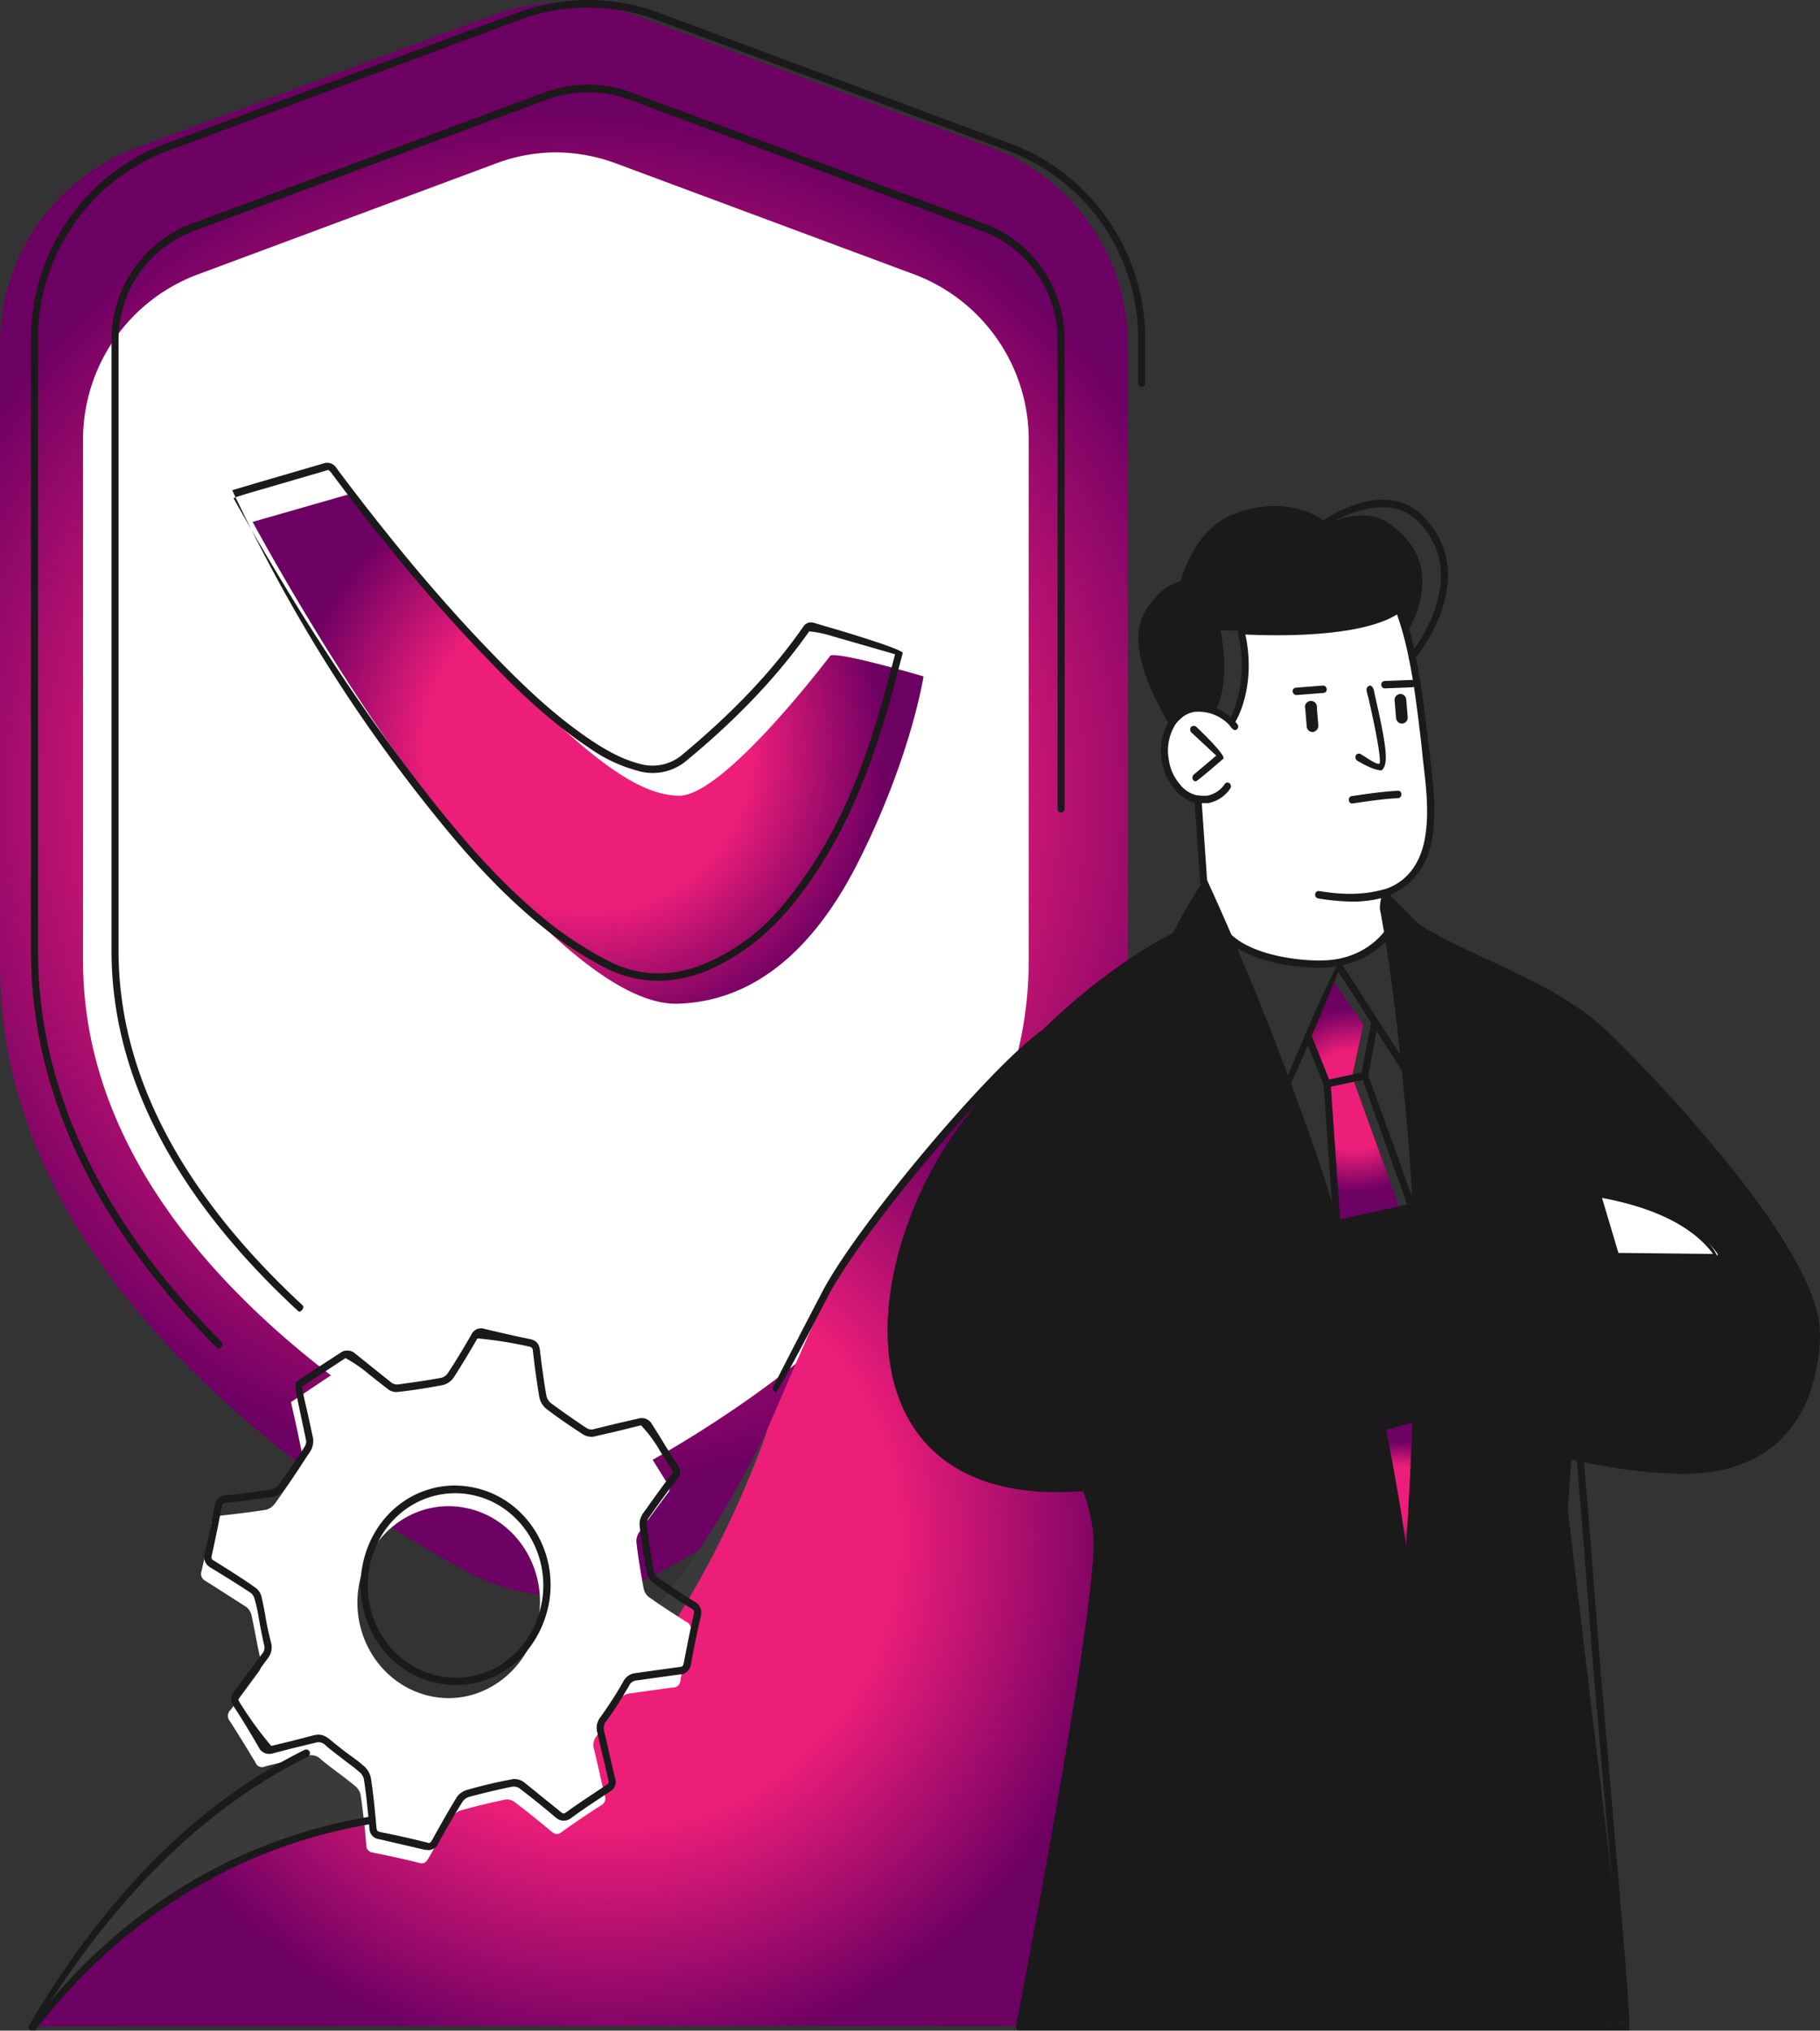 <svg xmlns="http://www.w3.org/2000/svg" xmlns:xlink="http://www.w3.org/1999/xlink" viewBox="0 0 517.3 577"><rect x="0" y="0" width="517.3" height="577" fill="#333333" stroke="none"/><defs><radialGradient id="a" cx="365.05" cy="232.08" r="196.16" gradientTransform="matrix(-1, 0, 0, 1, 533.32, 0)" gradientUnits="userSpaceOnUse"><stop offset="0" stop-color="#ed1e79"/><stop offset="0.54" stop-color="#ed1e79"/><stop offset="1" stop-color="#6d0063"/></radialGradient><radialGradient id="b" cx="352.58" cy="441.93" r="150.81" xlink:href="#a"/><radialGradient id="c" cx="358.18" cy="217.65" r="84.74" xlink:href="#a"/><radialGradient id="d" cx="140.45" cy="317.58" r="26.14" gradientTransform="matrix(-1, 0, 0, 1, 525.32, -5)" xlink:href="#a"/><radialGradient id="e" cx="127.52" cy="429.85" r="15.34" gradientTransform="matrix(-1, 0, 0, 1, 525.32, -5)" xlink:href="#a"/></defs><path d="M8,103V279.4c0,40,18,78.3,53.5,114,26.7,26.9,57.7,46.4,78.9,58a58.5,58.5,0,0,0,23.8,7h8.2a57.7,57.7,0,0,0,23.7-7c21.3-11.6,52.2-31.1,79-58,35.5-35.7,53.5-74,53.5-114V103a59.8,59.8,0,0,0-38.5-55.9L188.5,9.3a58.5,58.5,0,0,0-40.4,0L46.5,47.1A59.6,59.6,0,0,0,8,103Z" transform="translate(-8 -5)" fill="url(#a)"/><path d="M31.6,130V277.9c0,33.5,15.1,65.7,44.9,95.6,22.4,22.5,48.3,38.8,66.2,48.6a47.3,47.3,0,0,0,19.9,5.8h6.9a48.2,48.2,0,0,0,19.9-5.8c17.8-9.8,43.7-26.1,66.2-48.6,29.7-29.9,44.8-62.1,44.8-95.6V130a50.2,50.2,0,0,0-32.2-46.9L183,51.4a49.6,49.6,0,0,0-17-3.1,48.6,48.6,0,0,0-16.9,3.1L63.9,83.1A50.1,50.1,0,0,0,31.6,130Z" transform="translate(-8 -5)" fill="#fff"/><path d="M300.5,303.1s-43.2,39.4-57.5,69.7-35.2,86.7-54.3,108.1-28.1,32.5-60.7,39-40.7,7.6-67.5,22.3-41.6,38.6-41.6,38.6l279-.2,12.6-15.5-8.5-2.2,40.6-210.3Z" transform="translate(-8 -5)" fill="url(#b)"/><path d="M266.8,407.2c13.5,26.7,49.8,20.4,49.8,20.4a110,110,0,0,1,3.2,15.9c1,8.5-21.9,137.1-21.9,137.1s28.6,1.1,99.1.2,74-1.3,74-1.3L453.6,433.8l1.1-14.9c.8.3,5,1.2,23.2,3.5,27,3.3,39-7.8,44.1-23.7s1.1-25.3-7.9-40.6-41.9-51.2-54-62.8-47.8-25.2-47.8-25.2l-11.1-11.2,9.3,88.3-23.2,5.6s-15.5-45-21.1-59.7c-3.7-9.6-16.1-37.8-16.1-37.8l-8,15.7c-23.8,10.7-51.8,40.9-63.8,59.3S253.3,380.6,266.8,407.2Zm134.4,3.3,9.3-3.3L408.3,451Z" transform="translate(-8 -5)" fill="#1a1a1a"/><path d="M226.4,410.5s-17.1,52.1-48,81.9-54.5,27.9-68,31S57.1,531.3,18,580.8c0,0,28.8-56,73.6-75.5s58.3-15.3,79.6-24.4C199.4,469,226.4,410.5,226.4,410.5Z" transform="translate(-8 -5)" fill="#3a3a3a"/><path d="M361.1,184.2s3.4,13.5-2.6,25.4c0,0-4.7-4.6-10.7-3.5s-10.5,7.7-8.5,15.5,6.5,10.5,9.2,10.5l1.6,23.2,8,16.7s15.2,10.3,30.5,6.1,14-8.5,14-8.5l-1.1-6.6v-4.2s14.1-3.2,13.1-25.4a296.1,296.1,0,0,0-5.4-42.8l-3.5-12.4s-6.3,4.2-17.5,5.2S361.1,184.2,361.1,184.2Z" transform="translate(-8 -5)" fill="#fff"/><path d="M496.9,362.4l-29.5-.3-5.7-18.7S488,347.7,496.9,362.4Z" transform="translate(-8 -5)" fill="#fff"/><path d="M244,191.3s-30.1,39.9-43,39.8-28.3-13.4-52.2-37.7a392.6,392.6,0,0,1-40.4-48.3l-28.6,8.2s25.2,46.8,51.3,79.8,51.8,57.6,69.5,57.1S237,279.6,252,249.8s18.5-52.6,18.5-52.6S246.5,190.1,244,191.3Z" transform="translate(-8 -5)" fill="url(#c)"/><polygon points="398 343.8 384.3 305.9 387.5 291.1 378.5 278 371.8 294.4 377.2 307.9 380 347.2 398 343.8" fill="url(#d)"/><polygon points="402.4 403.7 400.3 446 393.2 405.5 402.4 403.7" fill="url(#e)"/><path d="M140.9,389.5c-2.2,3.8-4.4,7.5-6.8,11.2a3.8,3.8,0,0,1-2.5,1.6c-4.1.8-8.3,1.4-12.4,1.9a3.3,3.3,0,0,1-2.5-.7L106.2,395a3,3,0,0,0-2.4-.3c-4.4,2.8-8.7,5.8-13.1,8.7,1.2,5.2,2.3,10.3,3.3,15.4a4,4,0,0,1-.6,2.8c-2.3,3.6-4.8,7.2-7.3,10.7a4.7,4.7,0,0,1-2.5,1.7c-4.4.7-8.8,1.2-13.2,1.7-1.4.1-2,.6-2.3,2.1-.8,4.6-1.8,9.1-2.8,13.6a2.2,2.2,0,0,0,1.1,2.8L78,461.6a4.3,4.3,0,0,1,1.5,2.4c.9,4.2,1.6,8.5,2.6,12.7a3.7,3.7,0,0,1-.7,3.5l-7.8,10.6a2.3,2.3,0,0,0-.3,3.2c2.5,3.9,4.9,7.8,7.3,11.8a2,2,0,0,0,2.8,1.1c4-1,8-1.9,12-3a3.7,3.7,0,0,1,3.8,1c3.1,2.6,6.4,4.8,9.5,7.4a4.5,4.5,0,0,1,1.8,2.7c.7,4.7,1.2,9.4,1.6,14.1a2.1,2.1,0,0,0,1.9,2.3c4.4.9,8.7,1.8,13,2.9,1.5.4,2.1-.1,2.8-1.3,2.3-4,4.5-8,6.9-11.9a4.5,4.5,0,0,1,2.7-1.8c4-1.1,8-2.1,12-2.9a3.5,3.5,0,0,1,2.8.6c3.6,2.7,7,5.5,10.4,8.3,1.1.9,1.8,1.2,3,.3,3.7-2.7,7.5-5.2,11.2-7.6a2.2,2.2,0,0,0,1.1-2.8c-1.1-4.4-2-8.9-3.1-13.3a4,4,0,0,1,.7-3.5c2.3-3.3,4.5-6.7,6.5-10.2a3.8,3.8,0,0,1,2.9-2l12.2-1.7a2.1,2.1,0,0,0,2.3-2.1c.9-4.6,1.8-9.1,2.9-13.7a2.4,2.4,0,0,0-1.3-2.9c-3.6-2.3-7.2-4.6-10.7-7.1a4.2,4.2,0,0,1-1.4-2.6c-.8-4.3-1.5-8.5-2-12.8a4.5,4.5,0,0,1,.7-2.8q3.9-5.5,8.1-11.1a1.9,1.9,0,0,0,.1-2.7c-2.5-4-5-8.1-7.6-12.1a2.2,2.2,0,0,0-2.2-.8c-4.5.9-8.9,2.2-13.4,3.2a4.1,4.1,0,0,1-2.4-.6c-3.4-2.3-6.8-4.6-10.1-7.1a5,5,0,0,1-1.8-2.7c-.7-4.3-1.2-8.6-1.7-12.8-.2-1.5-.6-2.2-2.1-2.5l-13-2.9A2.1,2.1,0,0,0,140.9,389.5Zm.1,44.1c14,3.2,22.9,17.6,19.9,32.2s-16.7,24.3-30.8,21.1-23-17.7-19.9-32.4S127,430.4,141,433.6Z" transform="translate(-8 -5)" fill="#fff"/><path d="M407.7,185.5l-2-7.3s-12.7,5.3-25.1,5.9-25.7,0-25.7,0,3.3,14.8-1.6,23a14,14,0,0,0-5.5-1c-2.9,0-4.6.8-6.7,4,0,0-6.5-10.4-7.9-17.9s-.7-13.4,3.8-16.8,7.7-4.3,7.7-4.3,3.6-15.2,12.7-18.8,20.4-3.9,26.8,2.1c0,0,10.9-6.2,18.7-.6,9.3,6.7,9.8,13.9,9.2,19.2S409.3,182.3,407.7,185.5Z" transform="translate(-8 -5)" fill="#1a1a1a"/><path d="M128.7,530.6l-12.9-3a3.1,3.1,0,0,1-2.8-3.1c-.4-4.2-.8-9.1-1.6-14.1a3.7,3.7,0,0,0-1.4-2c-1.3-1.2-2.8-2.2-4.2-3.3s-3.6-2.7-5.3-4.2a2.7,2.7,0,0,0-2.9-.7l-6.2,1.5-5.8,1.5a3.3,3.3,0,0,1-4-1.6c-2.4-4.2-4.8-8.1-7.2-11.8a3.4,3.4,0,0,1,.3-4.4l3.9-5.2,4-5.4a2.6,2.6,0,0,0,.4-2.6c-.5-2.4-1-4.8-1.4-7.2s-.7-3.7-1.2-5.5a3.5,3.5,0,0,0-1-1.8c-3.3-2.2-7-4.5-11.6-7.3a3.4,3.4,0,0,1-1.6-4c1.1-4.9,2.1-9.3,2.8-13.6a3.2,3.2,0,0,1,3.2-2.9c4.8-.5,9.1-1.1,13.2-1.7a3.6,3.6,0,0,0,1.8-1.3c2.4-3.3,4.8-6.8,7.3-10.7a2.7,2.7,0,0,0,.5-1.9l-2.4-11.4s-.9-4.1-.5-5.2l2.8-1.9,10.3-6.7a3.4,3.4,0,0,1,3.5.3l5.6,4.5,5,4a2.9,2.9,0,0,0,1.7.5c4.5-.6,8.6-1.2,12.4-1.9a3.2,3.2,0,0,0,1.8-1.2c2.6-3.9,5-8,6.8-11.1a3,3,0,0,1,3.7-1.6c4.7,1.1,8.9,2.1,13,2.9,1.8.4,2.6,1.4,2.8,3.4.4,3.5,1,8.1,1.8,12.7a3.9,3.9,0,0,0,1.3,2.1c3,2.2,6.1,4.4,10,7a3,3,0,0,0,1.7.5l6.5-1.6,7-1.6a3.3,3.3,0,0,1,3.2,1.2c1.5,2.3,2.9,4.6,4.3,6.9l3.3,5.2a3,3,0,0,1-.2,4c-3.2,4.2-5.7,7.7-8.1,11.1a3.5,3.5,0,0,0-.5,2c.6,4.3,1.2,8.6,2,12.7a3.4,3.4,0,0,0,1,2c3.8,2.7,7.7,5.2,10.6,7a3.5,3.5,0,0,1,1.8,4.1c-1,4.3-1.9,8.7-2.8,13.6a3.3,3.3,0,0,1-3.2,3l-5.9.8-6.4.9a2.5,2.5,0,0,0-2.1,1.5c-2.1,3.6-4.3,7.1-6.5,10.2a3,3,0,0,0-.6,2.7c.6,2.3,1.1,4.6,1.6,6.9l1.5,6.4a3.1,3.1,0,0,1-1.5,3.9c-4.2,2.8-7.9,5.2-11.1,7.6a3.4,3.4,0,0,1-4.3-.3c-2.8-2.4-6.5-5.4-10.3-8.3a3,3,0,0,0-2.1-.4c-4,.8-8.1,1.8-11.9,2.8a3.6,3.6,0,0,0-2.1,1.4c-2.5,4-4.8,8-6.9,11.8a3.1,3.1,0,0,1-2.8,2Zm28.1-19.3,10.4,8.4c.9.8,1.1.7,1.8.2,3.3-2.4,7-4.8,11.2-7.6.8-.5.9-.7.7-1.6s-1-4.3-1.5-6.4-1.1-4.6-1.6-6.9a4.9,4.9,0,0,1,.8-4.4,109.6,109.6,0,0,0,6.5-10.1,4.4,4.4,0,0,1,3.6-2.5l6.4-.9,5.8-.8c1.1-.1,1.3-.3,1.5-1.3.9-4.9,1.8-9.4,2.8-13.7.2-.9.1-1.2-.8-1.7-3-1.9-6.9-4.4-10.7-7.2a5.6,5.6,0,0,1-1.9-3.3c-.8-4.2-1.4-8.5-2-12.9a5.6,5.6,0,0,1,.9-3.5c2.4-3.3,4.9-6.9,8.1-11.1a1,1,0,0,0,.1-1.5l-3.3-5.2a37.7,37.7,0,0,0-5.4-7.3l-6.9,1.7-6.5,1.5a4.6,4.6,0,0,1-3.2-.7c-4-2.6-7.2-4.8-10.2-7.1a5.7,5.7,0,0,1-2.1-3.4c-.8-4.7-1.4-9.3-1.8-12.9-.1-1.1-.3-1.3-1.2-1.5a115.7,115.7,0,0,0-14.6-2.3c-1.8,3.1-4.2,7.2-6.8,11.2a5.4,5.4,0,0,1-3.2,2.1c-3.8.7-7.9,1.4-12.5,1.9a3.9,3.9,0,0,1-3.1-.9l-5.1-4a39.3,39.3,0,0,0-6.8-4.7L96,397.6l-2.2,1.5.7,3.4c.9,3.8,1.7,7.5,2.5,11.3a5.8,5.8,0,0,1-.8,3.6c-2.6,3.9-5,7.5-7.4,10.8a5.3,5.3,0,0,1-3.1,2.1c-4.1.6-8.5,1.2-13.3,1.7-1,.1-1.2.3-1.4,1.2-.8,4.3-1.7,8.8-2.8,13.7-.2.9-.1,1.2.7,1.6,4.6,2.9,8.3,5.2,11.5,7.5a4.5,4.5,0,0,1,2,3c.4,1.9.8,3.7,1.1,5.6s.9,4.7,1.5,7a5,5,0,0,1-.8,4.5l-4,5.4-3.9,5.2c-.7.9-.7,1.2-.2,2a103.2,103.2,0,0,0,9,12.4l5.8-1.4,6.2-1.6c1.8-.5,3.1-.1,4.7,1.2s3.4,2.8,5.2,4.1,2.9,2.1,4.3,3.3a6.2,6.2,0,0,1,2.1,3.4c.8,5,1.2,10,1.6,14.2.1.9.3,1.1,1.2,1.3,4.7.9,8.9,1.9,13,2.9.7.2,1,.5,1.7-.8,2.1-3.8,4.4-7.9,6.9-12a5.4,5.4,0,0,1,3.3-2.2,131.3,131.3,0,0,1,12.9-3A4.9,4.9,0,0,1,156.8,511.3Zm-25-28.2a26.5,26.5,0,0,1-17-12.3,29.3,29.3,0,0,1-3.7-21.3c2.7-13.2,13.5-22.4,26.3-22.4a28.7,28.7,0,0,1,5.8.7c14.5,3.3,23.8,18.3,20.7,33.4-2.8,13.3-13.6,22.6-26.3,22.6A23,23,0,0,1,131.8,483.1Zm-18.7-33.2a27.3,27.3,0,0,0,3.4,19.8,25.2,25.2,0,0,0,15.7,11.4,24.8,24.8,0,0,0,5.4.6c11.8,0,21.8-8.6,24.3-20.9,2.8-14-5.8-27.9-19.2-30.9a23.3,23.3,0,0,0-5.3-.6C125.6,429.3,115.6,437.8,113.1,449.9Z" transform="translate(-8 -5)" fill="#1a1a1a"/><path d="M178.7,279.3a108.1,108.1,0,0,1-13.9-8.9c-14.6-11.2-26.3-25-35.8-37-19.1-24.1-37.5-52.1-55-89.1l6.7-2,19.2-5.6a3.1,3.1,0,0,1,3.8,1.4c15.5,20.7,30.1,38.1,44.5,52.9,7.8,8.1,17.2,17.3,28.2,24.6,5,3.3,9.1,5.3,13.3,6.4a13.1,13.1,0,0,0,12.4-2.7c14.3-11.9,25.5-23.7,34.2-36.2a2.6,2.6,0,0,1,3.1-1.1l5.8,1.7s18.7,5.5,19.4,6.8l-1.8,6.8c-1.3,5-2.6,9.7-4.1,14.4-5.8,18.7-12.7,33.1-21.7,45.5-7.6,10.6-16.1,18-25.8,22.6a37.3,37.3,0,0,1-16.1,3.9A33.9,33.9,0,0,1,178.7,279.3Zm66-93.5a32.5,32.5,0,0,0-6.7-1.4c-8.9,12.6-20.2,24.6-34.6,36.5a14.9,14.9,0,0,1-14.2,3.1,43.3,43.3,0,0,1-13.9-6.6c-11.1-7.4-20.7-16.7-28.5-24.9-14.5-14.9-29.1-32.3-44.6-53.1-.9-1.2-1.1-.8-1.8-.6l-19.2,5.6s-6.7,1.9-6.8,2.2c18.8,33.5,37.2,61.4,56.1,85.4,9.5,12,21.1,25.6,35.5,36.7a105,105,0,0,0,13.7,8.7c9.7,5.4,20,5.6,30.7.5s17.6-11.7,25-22c8.9-12.2,15.7-26.4,21.4-44.9,1.5-4.6,2.7-9.3,4-14.2.6-2,1.1-3.9,1.6-5.9Z" transform="translate(-8 -5)" fill="#1a1a1a"/><path d="M347.9,227c.7-.2,7.9-6.5,7.9-6.5.1-1.6-7.8-9-7.8-9a1.1,1.1,0,0,0-1.5.1,1.2,1.2,0,0,0,.1,1.5l7.1,6.6-6.4,5.4a1.2,1.2,0,0,0-.2,1.5A.9.9,0,0,0,347.9,227Z" transform="translate(-8 -5)" fill="#1a1a1a"/><path d="M400.7,223.9c1.9-1.7,1.7-5.6-1.9-21.3-.2-.9-.3-1.6-.4-1.8s-.4-.9-.9-1a1.2,1.2,0,0,0-1.1,1.1,11.8,11.8,0,0,0,.5,2.2c3,13.1,3.4,17.3,3.3,18.6s-4-1.6-5.4-2.4a1,1,0,0,0-1.4.3,1.2,1.2,0,0,0,.3,1.5c.5.3,4.6,2.8,6.9,2.8Z" transform="translate(-8 -5)" fill="#1a1a1a"/><path d="M392.4,233.3c.2,0,8.1-1.3,13-1.5a1,1,0,0,0,.9-1.1.9.9,0,0,0-1-1c-5,.2-12.8,1.5-13.1,1.5a1,1,0,0,0-.8,1.2A.9.9,0,0,0,392.4,233.3Z" transform="translate(-8 -5)" fill="#1a1a1a"/><path d="M381.2,213a1.8,1.8,0,0,0,1.5-1.9l-.4-5a1.7,1.7,0,1,0-3.3.3l.4,5A1.7,1.7,0,0,0,381.2,213Z" transform="translate(-8 -5)" fill="#1a1a1a"/><path d="M406.6,210.6a1.7,1.7,0,0,0,1.5-1.9l-.4-5a1.7,1.7,0,0,0-1.8-1.5,1.7,1.7,0,0,0-1.5,1.9l.4,4.9A1.7,1.7,0,0,0,406.6,210.6Z" transform="translate(-8 -5)" fill="#1a1a1a"/><path d="M376.4,202.5l7.8-.6a1,1,0,0,0,.9-1.1,1.1,1.1,0,0,0-1.1-1l-7.6.6a1,1,0,0,0-1,1.1A1.2,1.2,0,0,0,376.4,202.5Z" transform="translate(-8 -5)" fill="#1a1a1a"/><path d="M401.6,200.6l7.7-.3a1,1,0,0,0,1-1.1,1.1,1.1,0,0,0-1-1l-7.7.3a1,1,0,0,0-1,1.1A1,1,0,0,0,401.6,200.6Z" transform="translate(-8 -5)" fill="#1a1a1a"/><path d="M383.2,280c14.1-.2,19.8-8.9,20.1-9.3a1.2,1.2,0,0,0-.3-1.5,1,1,0,0,0-1.4.3c-.1.1-5.5,8.2-17.6,8.4-6.3.2-20-1.3-26.3-7.6a1,1,0,0,0-1.4,0,1.1,1.1,0,0,0,0,1.5C362.8,278.3,375.9,280,383.2,280Z" transform="translate(-8 -5)" fill="#1a1a1a"/><path d="M93.3,377.7c1.1-.8,1.1-1.5.6-1.9-34.6-32.1-52.2-65.9-52.2-100.6V101.3A32.8,32.8,0,0,1,63.2,70.6L163.4,33.3a33.9,33.9,0,0,1,23.5,0L287,70.6a32.9,32.9,0,0,1,21.6,30.7V234.8a1,1,0,0,0,1,1.1,1.1,1.1,0,0,0,1-1.1V101.3a35.2,35.2,0,0,0-22.9-32.8L187.5,31.3a35.3,35.3,0,0,0-24.8,0L62.6,68.5a35.2,35.2,0,0,0-22.9,32.8V275.2c0,35.3,17.8,69.7,52.9,102.2A.9.9,0,0,0,93.3,377.7Z" transform="translate(-8 -5)" fill="#1a1a1a"/><path d="M392.4,261.2a34.2,34.2,0,0,0,9-1.2c7.8-2.8,12.2-8.5,13.6-16.4s.4-15.6-.5-23.2l-.5-4.2c-1.5-12.7-3.1-27-7.4-38.4a1,1,0,0,0-1.3-.6,1.1,1.1,0,0,0-.6,1.4c4.2,11.1,5.8,25.3,7.3,37.9l.4,4c.9,7.6,1.9,15.4.6,22.7s-5.1,12.2-10.9,14.3c-7.3,2.2-14,1.5-19.1.7a1,1,0,0,0-1.2.9,1.1,1.1,0,0,0,.9,1.2A69.7,69.7,0,0,0,392.4,261.2Z" transform="translate(-8 -5)" fill="#1a1a1a"/><path d="M388,353.8a1,1,0,0,0,1-1.1l-2.8-39.9L380.7,299a1,1,0,0,0-1.3-.6,1.2,1.2,0,0,0-.6,1.4l5.4,13.4,2.8,39.7A1,1,0,0,0,388,353.8Z" transform="translate(-8 -5)" fill="#1a1a1a"/><path d="M385.2,314l10.9-2.3a1,1,0,0,0,.7-1.3,1,1,0,0,0-1.1-.8L385,311.9a1,1,0,0,0-.8,1.2A1.1,1.1,0,0,0,385.2,314Z" transform="translate(-8 -5)" fill="#1a1a1a"/><path d="M409.4,349.1c.8-.3,1.1-.9.9-1.5l-13.4-37,2.8-15.1a1,1,0,0,0-.8-1.2,1,1,0,0,0-1.1.8l-2.9,15.3c0,.6,13.5,38,13.5,38A1.1,1.1,0,0,0,409.4,349.1Z" transform="translate(-8 -5)" fill="#1a1a1a"/><path d="M70.3,388.2c1.1-.8,1.1-1.4.7-1.9-34.6-34.7-52.2-72.1-52.2-111.1V101.3A57,57,0,0,1,55.6,47.9L155.8,10.6a56,56,0,0,1,38.7,0L294.7,47.9a57,57,0,0,1,36.8,53.4v12.6a1,1,0,1,0,2,0V101.3c0-24.6-15.3-46.9-38.1-55.4L195.2,8.6a57.6,57.6,0,0,0-40.1,0L54.9,45.9c-22.8,8.5-38.1,30.8-38.1,55.4V275.2c0,39.6,17.7,77.5,52.8,112.7A.9.9,0,0,0,70.3,388.2Z" transform="translate(-8 -5)" fill="#1a1a1a"/><path d="M349.8,233.2h1.6a9.6,9.6,0,0,0,6.3-4.2,1.1,1.1,0,0,0-.2-1.4.9.9,0,0,0-1.4.2,7.8,7.8,0,0,1-5,3.3h-2.4a8.6,8.6,0,0,1-5.3-3.2,13.6,13.6,0,0,1-3.2-7.1,14,14,0,0,1,1.8-9.8,6.4,6.4,0,0,1,1.3-1.5,7.6,7.6,0,0,1,4-2.2,12.1,12.1,0,0,1,10.2,3.8c.9,1.4,1.5,1.5,2,1.2a1.1,1.1,0,0,0,.3-1.4c-3.8-4.8-9.3-6.3-12.9-5.6a9.3,9.3,0,0,0-5,2.6,13.9,13.9,0,0,0-1.5,1.9,15.7,15.7,0,0,0-2.2,11.4,16,16,0,0,0,3.7,8.1,10.5,10.5,0,0,0,6.4,3.9Z" transform="translate(-8 -5)" fill="#1a1a1a"/><path d="M341.2,211.3c1-.4,1.2-1.1.9-1.6-13.7-23.4-7.7-29.8-4.1-33.6a13.7,13.7,0,0,1,6.5-4,1,1,0,0,0,.8-1.2,1,1,0,0,0-1.2-.9,13.7,13.7,0,0,0-6.9,4c-4.6,4.9-11.3,12,3.1,36.8A1,1,0,0,0,341.2,211.3Z" transform="translate(-8 -5)" fill="#1a1a1a"/><path d="M358.2,211.4c1.1-.9,7.2-11.4,3.6-26.9a.9.9,0,0,0-1.2-.7.9.9,0,0,0-.7,1.2c3.4,14.6-2.5,24.7-2.5,24.8a1,1,0,0,0,.3,1.4A.6.6,0,0,0,358.2,211.4Z" transform="translate(-8 -5)" fill="#1a1a1a"/><path d="M350.1,256.4a1.2,1.2,0,0,0,1-1.2L349.5,232a1,1,0,0,0-1.1-1,1.2,1.2,0,0,0-.9,1.1l1.6,23.3A.9.9,0,0,0,350.1,256.4Z" transform="translate(-8 -5)" fill="#1a1a1a"/><path d="M374.3,314c.9-.7,14.1-32.9,14.1-32.9l18.2,28.3a1,1,0,0,0,1.4.3,1,1,0,0,0,.3-1.4l-19.3-30c-1.7.2-15.7,34.2-15.7,34.2a1.1,1.1,0,0,0,.6,1.4Z" transform="translate(-8 -5)" fill="#1a1a1a"/><path d="M353.7,361.5c1.1-.5,1.2-1.2.9-1.7l-12.3-20.7,7.6-21.7c-.7-1.4-18.9-7.8-18.9-7.8l11.4-37,7.6-14.9c1.1,2.4,3.3,7.3,6.1,13.8,6.4,14.8,15.8,37.8,24.3,62.6,2.1,6,3.8,11.7,5.9,19.1a1.1,1.1,0,0,0,1.3.8,1.3,1.3,0,0,0,.7-1.4c-2.1-7.5-3.9-13.2-6-19.2-8.5-24.9-17.9-47.9-24.3-62.8-4.2-9.7-7-15.7-7-15.7-1.8-.1-10.5,16.9-10.5,16.9L328.8,310a1,1,0,0,0,.6,1.3l18.2,6.4-7.3,21.1c.1,1,12.6,22.2,12.6,22.2A1,1,0,0,0,353.7,361.5Z" transform="translate(-8 -5)" fill="#1a1a1a"/><path d="M408.1,453.4c1-1.4-1.5-18.8-6.3-43.1a1,1,0,0,0-1.2-.8,1.1,1.1,0,0,0-.8,1.3c3.3,16.4,5.5,29.6,6.5,36.5L386.6,414a1,1,0,0,0-1.4-.4,1.2,1.2,0,0,0-.3,1.5l22.4,37.8A1,1,0,0,0,408.1,453.4Z" transform="translate(-8 -5)" fill="#1a1a1a"/><path d="M228.7,400.6c4.4-7.5,9.2-16.8,14.7-27.4,9.5-18.2,47.6-63.5,61.7-73.5a1.1,1.1,0,0,0,.3-1.5,1,1,0,0,0-1.4-.3c-14.7,10.4-52.5,55.4-62.3,74.2-5.6,10.7-10.4,20-13.9,26.9a1.3,1.3,0,0,0,.4,1.5Z" transform="translate(-8 -5)" fill="#1a1a1a"/><path d="M17.1,582c22.5-37.1,48.6-63.2,78.4-77.8a1.2,1.2,0,0,0,.5-1.5,1.1,1.1,0,0,0-1.4-.5c-30.1,14.9-56.5,41.2-78.3,78.2a1,1,0,0,0,.3,1.4Z" transform="translate(-8 -5)" fill="#1a1a1a"/><path d="M485.9,423.8c10,0,19.6-2.1,27.2-8.8a34.4,34.4,0,0,0,9.9-16c1.4-4.7,3.5-13.8,1.4-21.5a58.2,58.2,0,0,0-5.2-12.6c-5.5-10.5-12.8-20.1-18.5-27.3a426.2,426.2,0,0,0-35.3-39c-9.5-9.4-23.2-15.7-35.3-21.3-7.2-3.3-14-6.5-19.1-9.9a1,1,0,0,0-1.4.3,1.1,1.1,0,0,0,.4,1.5c5.1,3.5,12,6.7,19.3,10.1,11.9,5.5,25.5,11.7,34.8,20.9A422.9,422.9,0,0,1,499.2,339c5.6,7.1,12.8,16.6,18.2,27a57.6,57.6,0,0,1,5.1,12.1c2,7.2-.1,15.8-1.4,20.3a32.8,32.8,0,0,1-9.3,15c-11.9,10.5-29.5,8.9-45,6.5s-32.3-7.2-49.9-14.9a1,1,0,0,0-1.3.6,1,1,0,0,0,.5,1.4c17.5,7.6,33.5,12.4,50.4,15A138.5,138.5,0,0,0,485.9,423.8Z" transform="translate(-8 -5)" fill="#1a1a1a"/><path d="M297.8,581.9H471c1-2-6.4-80.1-9.2-116.6-2.3-30.6-3.7-46-3.7-46.2s-.5-.9-1.1-1a1.2,1.2,0,0,0-.9,1.2c0,.2,1.4,15.6,3.7,46.2,2.6,34.1,9.2,104.3,10.1,114.2H299c2.4-12.2,20.8-107.7,21.8-134.4.2-5.8-.7-10.9-3.3-18.1a1,1,0,0,0-1.3-.6,1,1,0,0,0-.6,1.3c2.5,7,3.4,11.8,3.2,17.3-1.1,28.2-21.8,134.3-22,135.4S297.5,581.9,297.8,581.9Z" transform="translate(-8 -5)" fill="#1a1a1a"/><path d="M17.9,582c14.4-18.6,44.7-50.3,96.1-58.8a1,1,0,0,0,.8-1.2.9.9,0,0,0-1.1-.9c-52.1,8.6-82.9,40.8-96.6,59.2a1.2,1.2,0,0,0,.2,1.5Z" transform="translate(-8 -5)" fill="#1a1a1a"/><path d="M496.9,363.5c-4.8-11-17.2-17.5-34.9-20.5a1,1,0,0,0-1.1.9,1,1,0,0,0,.8,1.2c16,2.7,27.4,8.3,33.2,16.2l-27.5-.3a1,1,0,0,0-1,1.1.9.9,0,0,0,1,1l29.5.4Z" transform="translate(-8 -5)" fill="#1a1a1a"/><path d="M308.6,429a105.8,105.8,0,0,0,13.2-.9c77.9-10.1,152.2-41,153-41.3a1.1,1.1,0,0,0,.5-1.3l-14.6-49a1.1,1.1,0,0,0-1.2-.7L324.1,365.9a1.1,1.1,0,0,0-.8,1.3,1.2,1.2,0,0,0,1.2.8L459,338.1l14.1,47.1c-8.5,3.5-78.5,31.3-151.5,40.8-26.4,3.4-45-3.2-53.8-19-12.3-22.1-2.7-56.3,13-78.6C310,287,342.2,272.1,342.5,272a1.1,1.1,0,0,0,.5-1.4,1,1,0,0,0-1.3-.6c-.3.2-33,15.2-62.5,57.1-16.1,22.9-25.8,58-13.1,80.9C271.6,418,283.4,429,308.6,429Z" transform="translate(-8 -5)" fill="#1a1a1a"/><path d="M408.1,453.4c1-.8,12.3-45.9,12.3-45.9a1.2,1.2,0,0,0-.7-1.3,1.1,1.1,0,0,0-1.3.8l-8.5,34.1c.5-8.1,1.1-19.9,1.6-33.2a1,1,0,0,0-1-1.1.9.9,0,0,0-1,1c-.9,24.8-2.4,44.3-2.4,44.5a1.2,1.2,0,0,0,.9,1.1Z" transform="translate(-8 -5)" fill="#1a1a1a"/><path d="M410.5,348.8a1,1,0,0,0,1-1.1c-.8-15.7-1.8-26.1-2.9-37.1l-.2-1.9c-2.8-28.9-6.2-45.6-6.2-45.8v-1.5l16.2,16.3,17.3,27.8-9.8,9.7c-.2,1.3,10.1,21.6,10.1,21.6l-1.3,5.1a1.1,1.1,0,0,0,.7,1.3,1,1,0,0,0,1.2-.8l1.4-5.5c-.1-.8-10.1-20.7-10.1-20.7l9.8-9.8c.1-1.4-17.7-30-17.7-30l-18.1-18.2c-1.7.7-1.7,5-1.7,5s3.4,17,6.2,45.8l.2,1.9c1.1,10.9,2.1,21.3,2.9,36.9A1,1,0,0,0,410.5,348.8Z" transform="translate(-8 -5)" fill="#1a1a1a"/><path d="M504,366c1.2-1.2.9-1.8.4-2a30.2,30.2,0,0,0-7.3-2.6.9.9,0,0,0-1.2.8,1,1,0,0,0,.8,1.2,35.6,35.6,0,0,1,6.9,2.5Z" transform="translate(-8 -5)" fill="#1a1a1a"/><path d="M409.4,192.9c1-.6,20.1-23.8,3.2-41.1-10.1-10.4-25.2-1.1-28.5,1.1-2.4-1.8-11.8-7.4-26.2-1.5-10.7,4.4-14.4,18.8-14.6,19.4a1.2,1.2,0,0,0,.8,1.3,1,1,0,0,0,1.2-.8c0-.1,3.6-13.9,13.3-17.9,15.4-6.4,24.5,1.3,24.8,1.6s17.7-12.1,27.8-1.7c15.6,15.9-2.4,37.6-2.5,37.8a1.1,1.1,0,0,0,.7,1.8Z" transform="translate(-8 -5)" fill="#1a1a1a"/><path d="M371.1,185.5c12.8,0,33.8-1.4,38.3-10.3a1.1,1.1,0,0,0-.5-1.4.9.9,0,0,0-1.3.5c-4.8,9.5-35.2,9.6-46.5,8.8-.5.1-1,.4-1,1a.9.9,0,0,0,.9,1.1C361.5,185.3,365.5,185.5,371.1,185.5Z" transform="translate(-8 -5)" fill="#1a1a1a"/></svg>